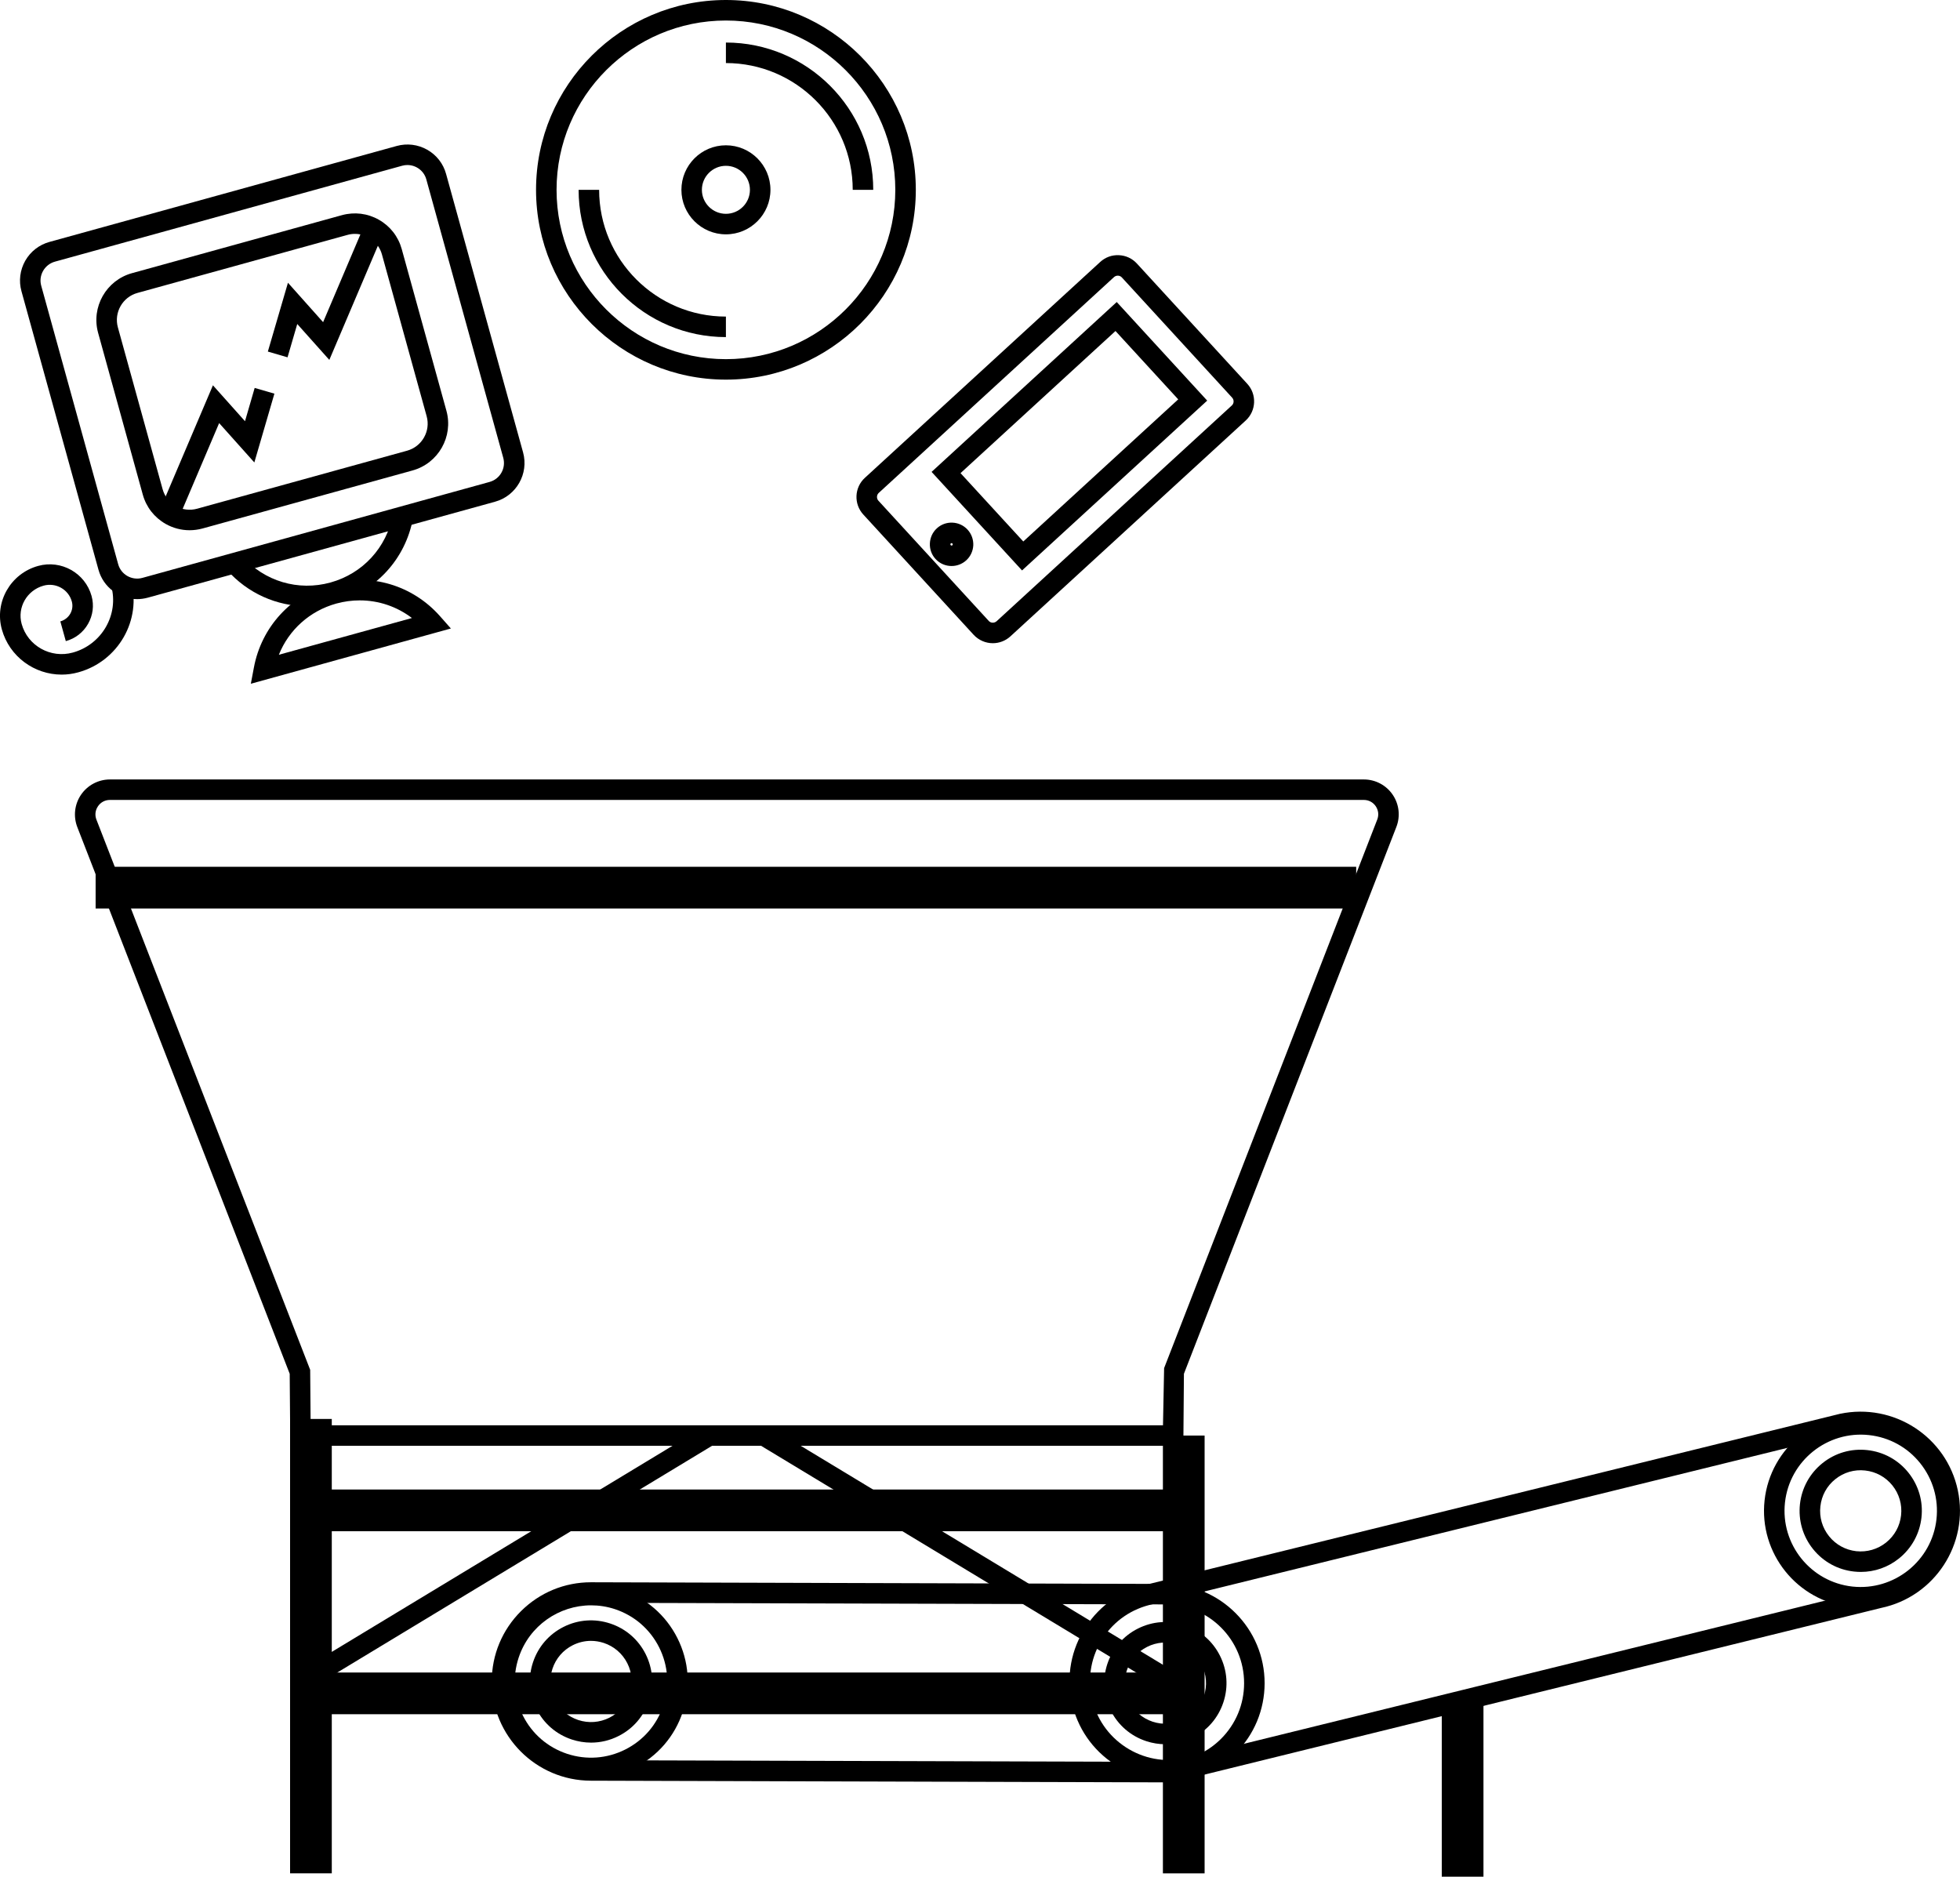 <?xml version="1.0" encoding="UTF-8"?>
<svg width="47px" height="45px" viewBox="0 0 47 45" version="1.1" xmlns="http://www.w3.org/2000/svg" xmlns:xlink="http://www.w3.org/1999/xlink">
    <title>CHC_Webstie-Redesign_Icons-Navigation_Waste_PRODUCT-DESTRUCTION</title>
    <g id="Page-1" stroke="none" stroke-width="1" fill="none" fill-rule="evenodd">
        <g id="CHC_Webstie-Redesign_Icons-Navigation_Waste_PRODUCT-DESTRUCTION" fill="#000000" fill-rule="nonzero">
            <g id="Group" transform="translate(1.797, 18.69)">
                <path d="M26.579,15.977 L5.164,15.977 L5.15,14.251 L0.057,1.143 C-0.043,0.885 -0.01,0.594 0.147,0.365 C0.304,0.136 0.563,1.76430663e-15 0.84,1.76430663e-15 L30.907,1.76430663e-15 C31.184,1.76430663e-15 31.442,0.136 31.598,0.364 C31.754,0.592 31.787,0.882 31.687,1.139 L26.593,14.251 L26.579,15.977 Z M5.652,15.486 L26.091,15.486 L26.118,14.115 L31.229,0.961 C31.271,0.853 31.257,0.737 31.192,0.641 C31.127,0.546 31.023,0.491 30.907,0.491 L0.84,0.491 C0.723,0.491 0.618,0.546 0.553,0.642 C0.487,0.738 0.473,0.856 0.516,0.965 L5.641,14.156 L5.652,15.486 Z" id="Shape"></path>
                <rect id="Rectangle" x="0.496" y="2.094" width="30.228" height="1"></rect>
                <g transform="translate(9.995, 15.159)" id="Shape">
                    <g transform="translate(13.854, 0)">
                        <path d="M18.976,3.843 C18.922,3.843 18.868,3.84 18.813,3.834 C18.424,3.792 18.075,3.6 17.83,3.295 C17.585,2.99 17.474,2.607 17.516,2.218 L17.516,2.218 C17.559,1.829 17.751,1.48 18.056,1.235 C18.361,0.99 18.743,0.879 19.133,0.922 C19.522,0.965 19.871,1.156 20.116,1.461 C20.361,1.767 20.473,2.149 20.43,2.538 C20.387,2.927 20.195,3.276 19.89,3.521 C19.628,3.731 19.308,3.843 18.976,3.843 Z M18.006,2.272 L18.006,2.272 C17.977,2.53 18.051,2.784 18.214,2.987 C18.376,3.19 18.609,3.317 18.867,3.346 C19.126,3.373 19.379,3.3 19.582,3.138 C19.785,2.975 19.913,2.743 19.941,2.485 C19.97,2.226 19.895,1.972 19.733,1.769 C19.57,1.567 19.338,1.439 19.079,1.411 C18.821,1.382 18.567,1.456 18.364,1.619 C18.161,1.781 18.034,2.013 18.006,2.272 Z"></path>
                        <path d="M18.975,4.697 C18.891,4.697 18.806,4.692 18.72,4.683 C17.449,4.543 16.528,3.396 16.668,2.125 L16.668,2.125 C16.808,0.854 17.958,-0.067 19.227,0.074 C19.842,0.142 20.395,0.445 20.783,0.928 C21.17,1.411 21.346,2.016 21.279,2.632 C21.148,3.816 20.141,4.697 18.975,4.697 Z M17.157,2.178 C17.047,3.18 17.772,4.084 18.774,4.194 C19.773,4.302 20.68,3.579 20.79,2.578 C20.843,2.093 20.704,1.616 20.399,1.235 C20.094,0.854 19.658,0.615 19.173,0.562 C18.172,0.452 17.267,1.177 17.157,2.178 L17.157,2.178 Z"></path>
                        <path d="M2.376,8.845 C1.92,8.845 1.473,8.713 1.082,8.458 C0.549,8.111 0.183,7.578 0.052,6.956 C-0.079,6.334 0.04,5.699 0.387,5.166 C0.734,4.633 1.267,4.268 1.889,4.137 L18.474,0.052 C19.766,-0.22 21.031,0.603 21.302,1.887 C21.573,3.171 20.749,4.435 19.465,4.706 L2.872,8.793 C2.707,8.828 2.541,8.845 2.376,8.845 Z M18.974,0.49 C18.845,0.49 18.714,0.504 18.584,0.531 L1.999,4.616 C1.498,4.722 1.074,5.012 0.799,5.434 C0.524,5.857 0.429,6.361 0.533,6.855 C0.637,7.348 0.927,7.771 1.35,8.047 C1.772,8.321 2.275,8.416 2.767,8.313 L19.355,4.227 C20.382,4.01 21.036,3.007 20.821,1.989 C20.634,1.101 19.847,0.49 18.974,0.49 Z"></path>
                    </g>
                    <g transform="translate(0, 4.091)">
                        <path d="M2.382,3.845 C2.227,3.845 2.071,3.82 1.919,3.77 C1.548,3.647 1.246,3.387 1.071,3.037 C0.895,2.687 0.866,2.29 0.989,1.919 C1.112,1.547 1.372,1.246 1.722,1.07 C2.072,0.894 2.469,0.866 2.841,0.989 C3.213,1.112 3.514,1.372 3.69,1.722 C3.865,2.071 3.894,2.469 3.771,2.84 C3.648,3.211 3.388,3.513 3.038,3.688 C2.831,3.793 2.607,3.845 2.382,3.845 Z M2.379,1.405 C2.23,1.405 2.081,1.44 1.943,1.509 C1.711,1.626 1.538,1.826 1.456,2.073 C1.374,2.32 1.393,2.584 1.511,2.816 C1.627,3.048 1.828,3.221 2.074,3.303 C2.321,3.384 2.585,3.365 2.818,3.249 C3.05,3.132 3.223,2.932 3.305,2.685 C3.387,2.438 3.368,2.174 3.251,1.942 C3.134,1.71 2.933,1.537 2.687,1.455 C2.586,1.422 2.482,1.405 2.379,1.405 Z"></path>
                        <path d="M2.382,4.698 C2.137,4.698 1.891,4.659 1.651,4.58 C1.063,4.385 0.586,3.973 0.308,3.42 C0.03,2.867 -0.016,2.238 0.179,1.651 C0.581,0.438 1.895,-0.223 3.109,0.179 C3.697,0.374 4.174,0.786 4.452,1.339 C4.73,1.892 4.776,2.52 4.581,3.108 L4.581,3.108 C4.387,3.696 3.974,4.173 3.421,4.451 C3.093,4.615 2.739,4.698 2.382,4.698 Z M2.382,0.553 C1.615,0.553 0.9,1.039 0.646,1.805 C0.492,2.268 0.529,2.763 0.748,3.199 C0.967,3.635 1.342,3.959 1.806,4.113 C2.269,4.266 2.764,4.23 3.2,4.011 C3.636,3.792 3.961,3.417 4.114,2.953 L4.114,2.953 C4.268,2.49 4.232,1.995 4.013,1.559 C3.794,1.124 3.418,0.799 2.955,0.645 C2.765,0.582 2.572,0.553 2.382,0.553 Z"></path>
                        <path d="M16.154,3.884 C15.999,3.884 15.843,3.859 15.692,3.809 C15.32,3.686 15.019,3.426 14.843,3.076 C14.668,2.727 14.639,2.329 14.762,1.958 L14.762,1.958 C14.885,1.587 15.145,1.285 15.495,1.11 C15.845,0.934 16.242,0.905 16.614,1.028 C16.985,1.151 17.287,1.411 17.462,1.761 C17.638,2.111 17.667,2.508 17.544,2.879 C17.421,3.251 17.161,3.552 16.811,3.728 C16.603,3.832 16.38,3.884 16.154,3.884 Z M15.229,2.113 L15.229,2.113 C15.147,2.36 15.166,2.623 15.283,2.856 C15.4,3.088 15.6,3.261 15.847,3.343 C16.094,3.424 16.358,3.405 16.59,3.288 C16.822,3.172 16.996,2.971 17.078,2.725 C17.16,2.478 17.14,2.214 17.023,1.982 C16.906,1.75 16.706,1.577 16.459,1.495 C16.213,1.413 15.948,1.432 15.716,1.549 C15.483,1.666 15.31,1.866 15.229,2.113 Z"></path>
                        <path d="M16.153,4.798 C16.151,4.798 16.149,4.798 16.147,4.798 L2.374,4.758 C1.062,4.755 -0.003,3.685 7.51368025e-06,2.373 C0.002,1.738 0.251,1.141 0.701,0.693 C1.151,0.246 1.746,0 2.38,0 C2.382,0 2.384,0 2.386,0 L16.159,0.04 C17.471,0.043 18.536,1.113 18.533,2.425 C18.531,3.06 18.282,3.657 17.832,4.105 C17.382,4.552 16.786,4.798 16.153,4.798 Z M2.38,0.492 C1.877,0.492 1.405,0.687 1.048,1.041 C0.691,1.397 0.493,1.871 0.492,2.375 C0.489,3.415 1.334,4.264 2.375,4.267 L16.148,4.306 C16.15,4.306 16.151,4.306 16.153,4.306 C16.656,4.306 17.128,4.111 17.485,3.757 C17.842,3.401 18.04,2.928 18.041,2.423 C18.044,1.382 17.199,0.534 16.158,0.531 L2.385,0.492 C2.383,0.492 2.381,0.492 2.38,0.492 Z"></path>
                    </g>
                </g>
                <rect id="Rectangle" x="26.089" y="15.732" width="1" height="10.498"></rect>
                <rect id="Rectangle" x="32.776" y="22.147" width="1" height="4.163"></rect>
                <rect id="Rectangle" x="5.159" y="15.334" width="1" height="10.895"></rect>
                <rect id="Rectangle" x="5.405" y="21.414" width="20.93" height="1"></rect>
                <rect id="Rectangle" x="5.405" y="17.026" width="20.93" height="1"></rect>
                <polygon id="Rectangle" transform="translate(10.31, 18.696) rotate(-31.177) translate(-10.31, -18.696) " points="4.58 18.449 16.04 18.451 16.04 18.942 4.58 18.941"></polygon>
                <polygon id="Rectangle" transform="translate(21.426, 18.696) rotate(-58.841) translate(-21.426, -18.696) " points="21.179 12.967 21.671 12.967 21.672 24.426 21.181 24.426"></polygon>
            </g>
            <g id="Group" transform="translate(12.854, 0)">
                <path d="M4.553,9.103 C2.043,9.103 0,7.061 0,4.552 C0,2.042 2.042,0 4.553,0 C7.064,0 9.107,2.042 9.107,4.552 C9.107,7.061 7.064,9.103 4.553,9.103 Z M4.553,0.492 C2.313,0.492 0.492,2.313 0.492,4.552 C0.492,6.79 2.314,8.612 4.553,8.612 C6.793,8.612 8.615,6.79 8.615,4.552 C8.615,2.313 6.793,0.492 4.553,0.492 Z" id="Shape"></path>
                <path d="M4.553,8.083 C2.606,8.083 1.021,6.499 1.021,4.552 L1.513,4.552 C1.513,6.228 2.877,7.591 4.553,7.591 L4.553,8.083 Z" id="Path"></path>
                <path d="M8.086,4.552 L7.594,4.552 C7.594,2.875 6.23,1.512 4.553,1.512 L4.553,1.02 C6.501,1.02 8.086,2.604 8.086,4.552 Z" id="Path"></path>
                <path d="M4.553,5.619 C3.965,5.619 3.486,5.14 3.486,4.552 C3.486,3.963 3.964,3.484 4.553,3.484 C5.142,3.484 5.621,3.963 5.621,4.552 C5.621,5.14 5.142,5.619 4.553,5.619 Z M4.553,3.976 C4.236,3.976 3.977,4.234 3.977,4.552 C3.977,4.869 4.236,5.127 4.553,5.127 C4.871,5.127 5.129,4.869 5.129,4.552 C5.129,4.234 4.871,3.976 4.553,3.976 Z" id="Shape"></path>
            </g>
            <g id="Group" transform="translate(20.538, 6.118)">
                <path d="M3.269,9.305 C3.101,9.305 2.932,9.236 2.809,9.103 L0.164,6.22 C-0.069,5.967 -0.052,5.571 0.202,5.339 L5.844,0.164 C5.966,0.052 6.122,-0.007 6.293,0.001 C6.459,0.008 6.613,0.079 6.725,0.202 L9.371,3.085 C9.604,3.338 9.587,3.734 9.333,3.966 L3.691,9.141 C3.572,9.25 3.42,9.305 3.269,9.305 Z M6.265,0.492 C6.232,0.492 6.201,0.504 6.176,0.526 L0.534,5.701 C0.508,5.725 0.493,5.758 0.492,5.793 C0.49,5.828 0.502,5.862 0.526,5.888 L3.172,8.771 C3.196,8.797 3.228,8.812 3.264,8.813 C3.301,8.813 3.333,8.802 3.359,8.779 L9.001,3.604 C9.054,3.555 9.058,3.471 9.008,3.417 L6.363,0.534 C6.339,0.508 6.306,0.493 6.271,0.492 C6.269,0.492 6.267,0.492 6.265,0.492 Z" id="Shape"></path>
                <path d="M3.97,7.56 L1.801,5.197 L6.241,1.124 L8.41,3.488 L3.97,7.56 Z M2.495,5.227 L4,6.866 L7.715,3.458 L6.211,1.819 L2.495,5.227 Z" id="Shape"></path>
                <path d="M2.28,7.454 C2.139,7.454 1.999,7.398 1.896,7.286 C1.802,7.184 1.754,7.051 1.76,6.912 C1.766,6.773 1.825,6.644 1.928,6.55 C2.03,6.456 2.164,6.408 2.302,6.414 C2.442,6.42 2.57,6.48 2.664,6.582 C2.758,6.684 2.806,6.818 2.801,6.957 C2.794,7.095 2.735,7.224 2.632,7.318 L2.632,7.318 C2.532,7.409 2.406,7.454 2.28,7.454 Z M2.279,6.906 C2.272,6.906 2.265,6.908 2.261,6.913 C2.25,6.922 2.249,6.943 2.259,6.954 C2.27,6.965 2.288,6.967 2.3,6.956 C2.309,6.946 2.31,6.925 2.301,6.915 C2.296,6.909 2.288,6.906 2.279,6.906 Z" id="Shape"></path>
            </g>
            <g id="Group" transform="translate(0, 3.465)">
                <path d="M4.545,9.249 C4.347,9.249 4.15,9.198 3.973,9.098 C3.702,8.944 3.507,8.695 3.424,8.395 L2.353,4.517 C2.182,3.899 2.546,3.256 3.165,3.085 L8.2,1.694 C8.5,1.612 8.814,1.65 9.085,1.804 C9.355,1.957 9.55,2.206 9.633,2.506 L10.705,6.384 C10.876,7.003 10.511,7.645 9.892,7.816 L9.892,7.816 L4.857,9.207 C4.754,9.235 4.65,9.249 4.545,9.249 Z M8.51,2.143 C8.451,2.143 8.391,2.151 8.331,2.168 L3.296,3.559 C2.939,3.657 2.728,4.029 2.827,4.386 L3.899,8.264 C3.947,8.437 4.059,8.581 4.216,8.67 C4.372,8.758 4.553,8.781 4.727,8.733 L9.762,7.342 C10.119,7.243 10.33,6.872 10.231,6.515 L9.159,2.637 C9.077,2.339 8.805,2.143 8.51,2.143 Z" id="Shape"></path>
                <path d="M3.288,10.901 C2.866,10.901 2.478,10.621 2.361,10.195 L0.515,3.519 C0.446,3.271 0.479,3.012 0.605,2.788 C0.732,2.565 0.939,2.404 1.186,2.336 L9.513,0.035 C9.761,-0.033 10.021,-0.001 10.244,0.125 C10.468,0.252 10.629,0.458 10.697,0.706 L12.543,7.382 C12.684,7.893 12.383,8.424 11.872,8.565 L3.544,10.866 C3.459,10.889 3.373,10.901 3.288,10.901 Z M9.769,0.492 C9.728,0.492 9.686,0.497 9.644,0.509 L1.317,2.809 C1.196,2.843 1.095,2.922 1.033,3.031 C0.971,3.14 0.955,3.267 0.989,3.388 L2.834,10.064 C2.903,10.314 3.163,10.46 3.413,10.392 L11.74,8.091 C11.99,8.022 12.137,7.763 12.068,7.513 L10.223,0.837 C10.166,0.629 9.976,0.492 9.769,0.492 Z" id="Shape"></path>
                <polygon id="Path" points="7.897 5.165 7.128 4.304 6.895 5.103 6.423 4.965 6.905 3.315 7.748 4.26 8.692 2.039 9.145 2.231"></polygon>
                <polygon id="Path" points="4.311 8.9 3.858 8.708 5.106 5.774 5.875 6.635 6.107 5.837 6.58 5.974 6.099 7.624 5.255 6.68"></polygon>
                <path d="M7.362,11.071 C6.637,11.071 5.939,10.763 5.44,10.199 L5.808,9.873 C6.341,10.475 7.152,10.716 7.926,10.502 C8.699,10.288 9.272,9.665 9.42,8.876 L9.903,8.966 C9.721,9.942 9.013,10.712 8.057,10.976 C7.826,11.04 7.592,11.071 7.362,11.071 Z" id="Path"></path>
                <path d="M6.015,12.93 L6.088,12.543 C6.27,11.568 6.978,10.797 7.934,10.533 C8.89,10.269 9.894,10.567 10.551,11.31 L10.812,11.605 L6.015,12.93 Z M8.627,10.931 C8.44,10.931 8.252,10.956 8.065,11.007 C7.427,11.184 6.926,11.638 6.687,12.235 L9.878,11.354 C9.516,11.078 9.078,10.931 8.627,10.931 Z" id="Shape"></path>
                <path d="M1.479,12.711 C0.825,12.711 0.226,12.281 0.044,11.626 C-0.137,10.97 0.253,10.288 0.914,10.105 C1.468,9.951 2.043,10.275 2.196,10.826 C2.259,11.053 2.228,11.29 2.111,11.495 C1.995,11.699 1.805,11.846 1.578,11.908 L1.447,11.435 C1.548,11.407 1.633,11.341 1.685,11.251 C1.736,11.161 1.75,11.057 1.722,10.957 C1.642,10.668 1.339,10.497 1.045,10.578 C0.645,10.689 0.41,11.1 0.519,11.495 C0.664,12.021 1.215,12.33 1.747,12.182 C2.444,11.99 2.857,11.271 2.666,10.581 L3.14,10.45 C3.403,11.402 2.837,12.392 1.878,12.656 C1.745,12.693 1.61,12.711 1.479,12.711 Z" id="Path"></path>
            </g>
        </g>
    </g>
</svg>